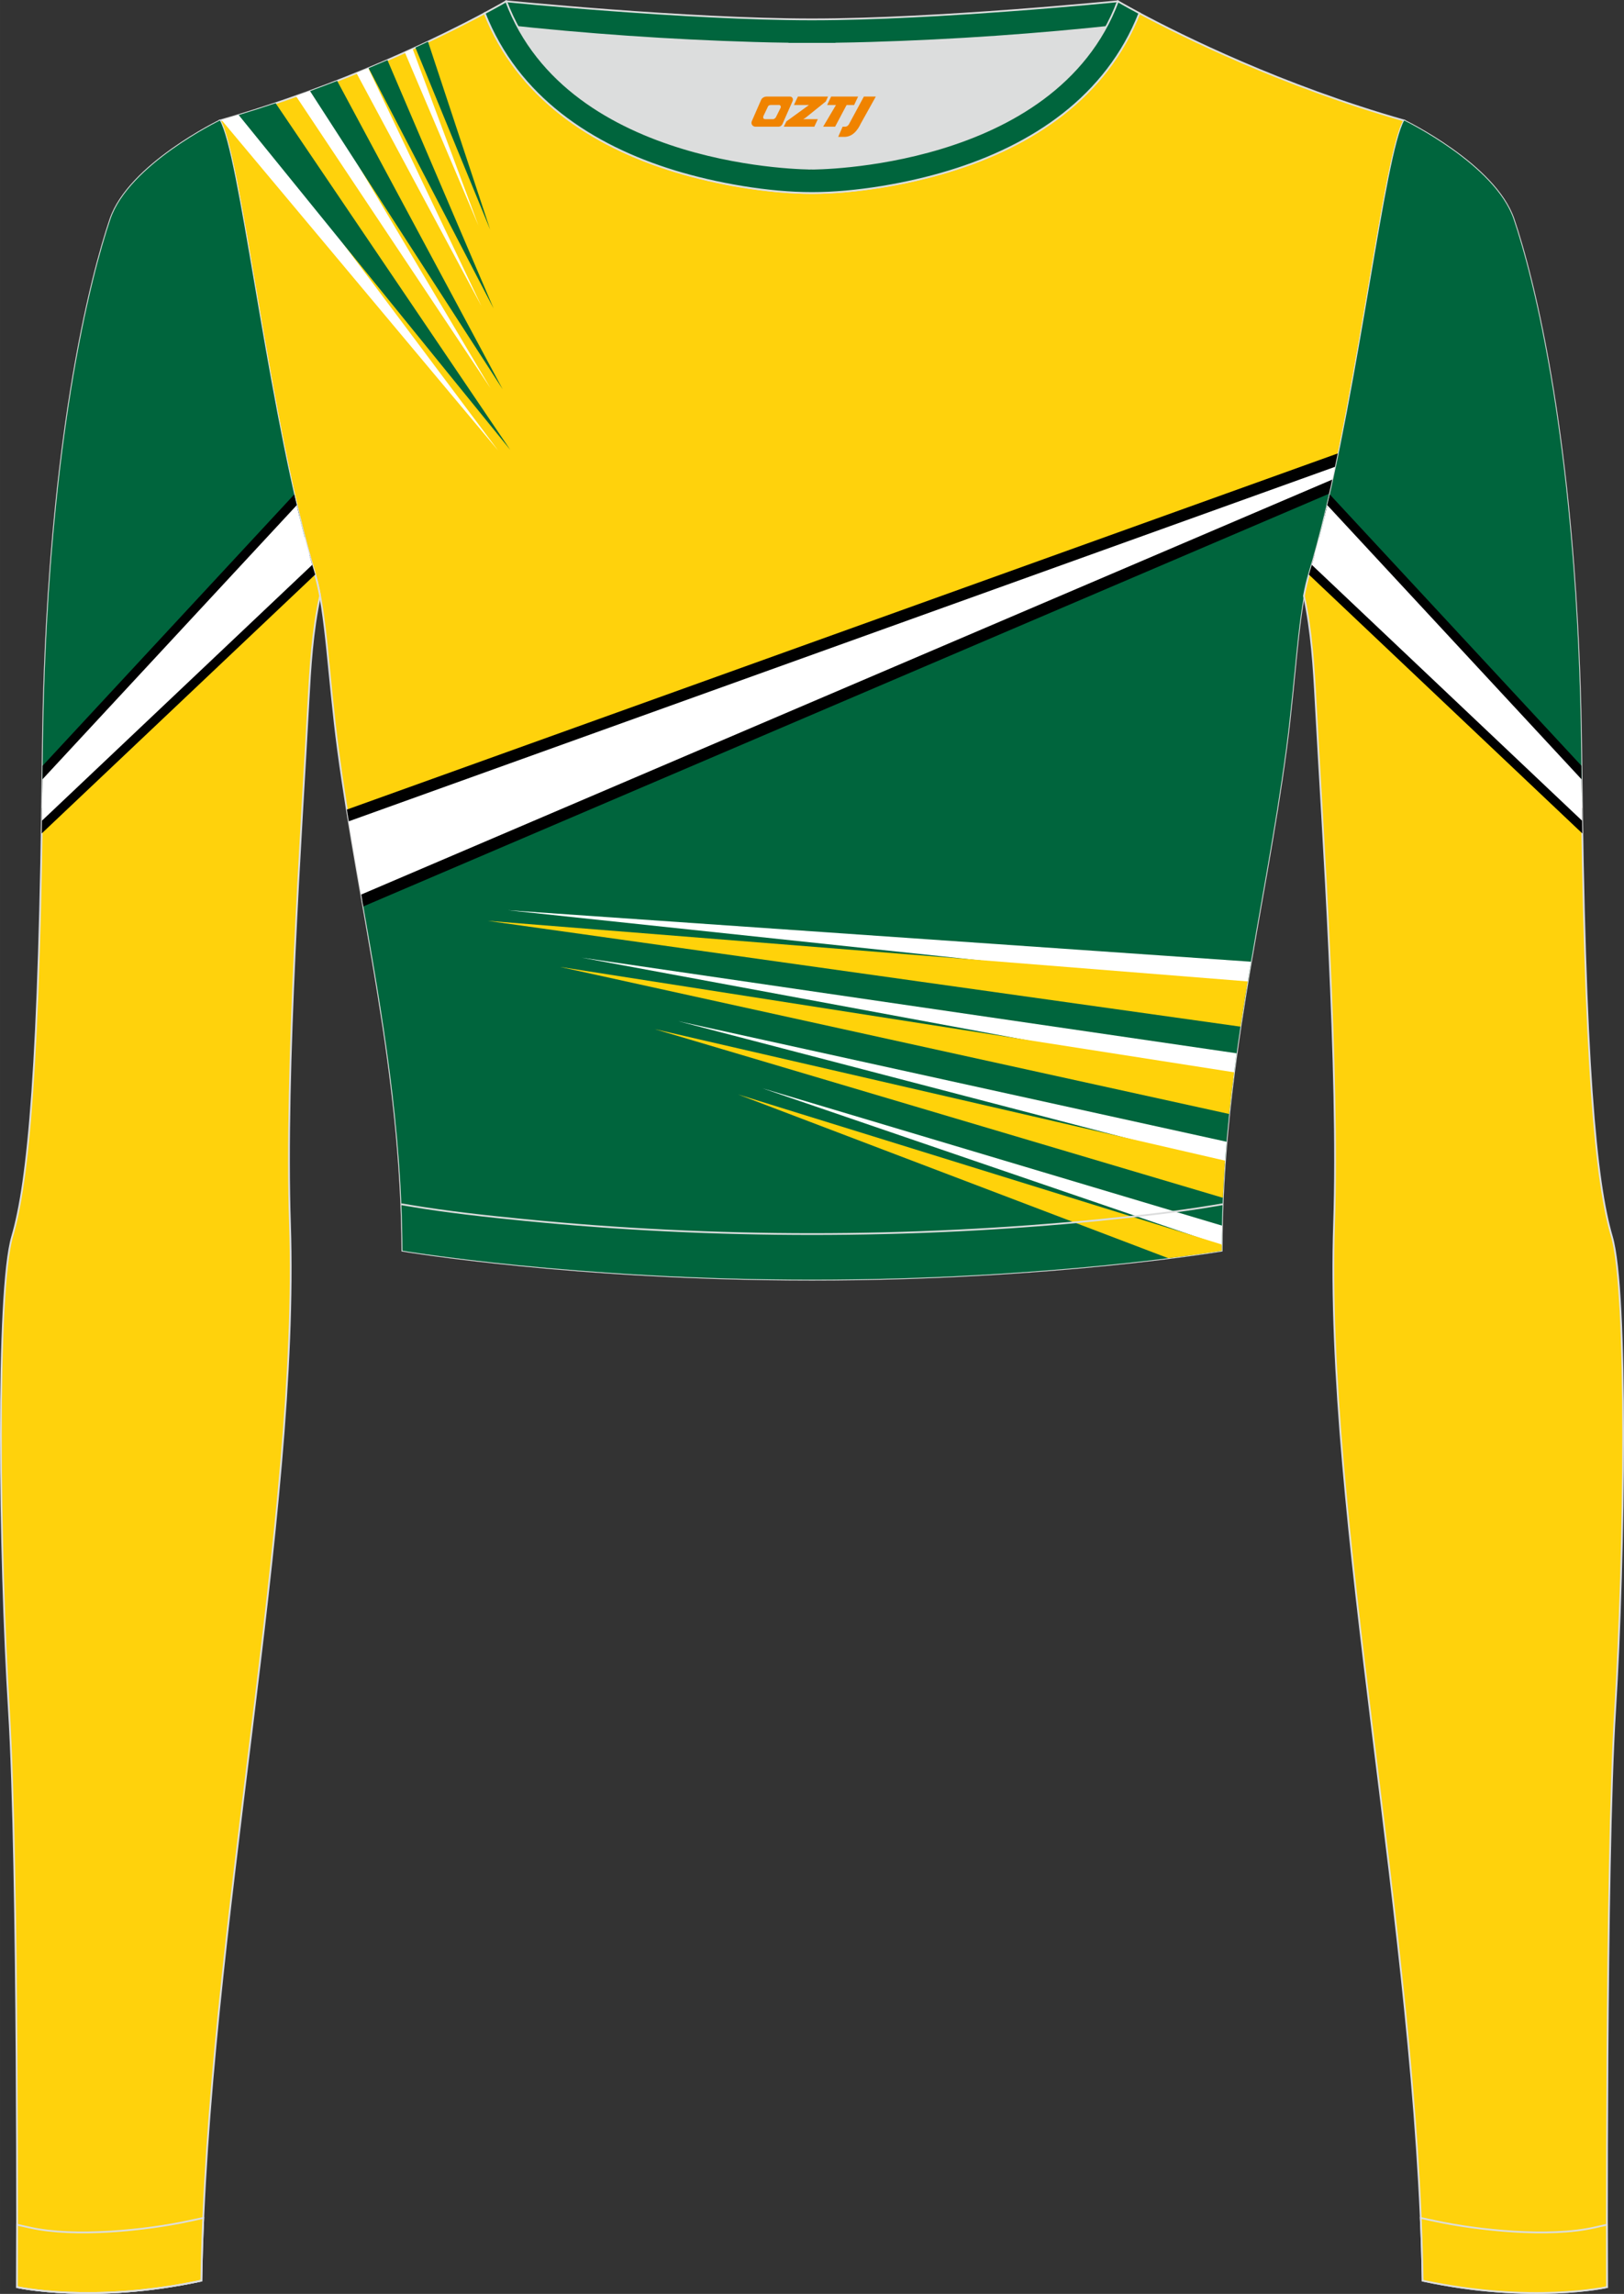 <?xml version="1.0" encoding="utf-8"?>
<!-- Generator: Adobe Illustrator 24.0.1, SVG Export Plug-In . SVG Version: 6.00 Build 0)  -->
<svg xmlns="http://www.w3.org/2000/svg" xmlns:xlink="http://www.w3.org/1999/xlink" version="1.1" id="图层_1" x="0px" y="0px" width="367.03px" height="518.23px" viewBox="0 0 367.02 518.22" enable-background="new 0 0 367.02 518.22" xml:space="preserve">
<rect x="0" y="0" width="367.02" height="518.22" fill="#333333" stroke="none"/>
<g>
	<path fill-rule="evenodd" clip-rule="evenodd" fill="#DCDDDD" d="M113.76,2.85c0,0,45.04,4.28,69.79,4.28s70.34-3.09,70.34-3.09   S241.33,40.8,183.46,40.8C125.59,40.79,113.76,2.85,113.76,2.85z"/>
	
		<path fill-rule="evenodd" clip-rule="evenodd" fill="#00653D" stroke="#DCDDDD" stroke-width="0.4" stroke-miterlimit="22.926" d="   M258.74,5.16l-5.47,0.6c-18.61,2.04-37.83,3.37-56.53,3.92c-2.57,0.08-5.14,0.13-7.72,0.17v0.04h-11.01V9.85   c-2.57-0.03-5.14-0.09-7.72-0.17c-18.7-0.55-37.91-1.88-56.53-3.92l-5.47-0.6l6.07-4.87c0,0,40.87,4.09,69.14,4.09   s69.11-4.09,69.11-4.09L258.74,5.16z"/>
	
		<path fill-rule="evenodd" clip-rule="evenodd" fill="#FFD20C" stroke="#DCDDDD" stroke-width="0.4" stroke-miterlimit="22.926" d="   M109.53,2.99C100,8.09,77.36,19.36,49.69,27.23c4.75,8.32,11.09,68.5,21.5,102.51c2.53,8.27,3.06,23.55,5.19,39.52   c4.92,36.95,14.4,72.23,14.55,113.28c0,0,38.98,6.55,92.58,6.55s92.58-6.55,92.58-6.55c0-40.87,9.62-76.33,14.55-113.28   c2.13-15.97,2.66-31.26,5.19-39.52c10.41-34.02,16.76-94.19,21.5-102.51c-27.67-7.87-50.31-19.14-59.84-24.24   c-7.44,18.9-24.13,29.96-42.97,35.71c-9.35,2.85-21.14,4.92-31.01,4.91c-9.87,0.01-21.66-2.05-31.01-4.91   C133.66,32.95,116.97,21.89,109.53,2.99z"/>
	<g>
		<path fill-rule="evenodd" clip-rule="evenodd" fill="#00653D" d="M300.75,110.72L81.99,204.08c4.39,25.04,8.85,50.41,8.95,78.47    c0,0,38.98,6.55,92.58,6.55s92.58-6.55,92.58-6.55c0-40.87,9.62-76.33,14.55-113.28c2.13-15.97,2.66-31.26,5.19-39.52    C297.58,124.02,299.21,117.55,300.75,110.72L300.75,110.72z M81.83,203.19l218.93-92.54l-0.01,0.07L81.99,204.08L81.83,203.19z"/>
		<path fill-rule="evenodd" clip-rule="evenodd" fill="#FFFFFF" d="M81.87,203.43l219.07-93.58c0.44-1.97,0.87-3.96,1.29-5.98    L78.6,184.21C79.63,190.62,80.75,197.02,81.87,203.43z"/>
		<path fill-rule="evenodd" clip-rule="evenodd" d="M81.64,202.08l219.66-93.83c-0.23,1.07-0.47,2.13-0.71,3.19L82.11,204.77    L81.64,202.08L81.64,202.08z M301.91,105.39c0.21-1,0.42-2.01,0.63-3.03L78.39,182.89l0.43,2.65L301.91,105.39z"/>
		<g>
			<g>
				<path fill-rule="evenodd" clip-rule="evenodd" fill="#FFFFFF" d="M281.7,223.35l-166.95-17.72l167.97,11.63      C282.37,219.28,282.03,221.31,281.7,223.35z"/>
				<path fill-rule="evenodd" clip-rule="evenodd" fill="#FFD20A" d="M280.34,231.93l-170.18-23.91l171.8,13.69      C281.4,225.1,280.86,228.51,280.34,231.93z"/>
			</g>
			<g>
				<path fill-rule="evenodd" clip-rule="evenodd" fill="#FFFFFF" d="M278.72,243.63l-147.27-27.29l148.02,21.61      C279.21,239.84,278.96,241.73,278.72,243.63z"/>
				<path fill-rule="evenodd" clip-rule="evenodd" fill="#FFD20A" d="M277.79,251.66l-151.25-33.23l152.35,23.81      C278.49,245.36,278.12,248.5,277.79,251.66z"/>
			</g>
			<g>
				<path fill-rule="evenodd" clip-rule="evenodd" fill="#FFFFFF" d="M276.8,262.9l-123.54-32.21l123.93,27.24      C277.05,259.58,276.92,261.24,276.8,262.9z"/>
				<path fill-rule="evenodd" clip-rule="evenodd" fill="#FFD20A" d="M276.36,270.59l-128.39-38.1l128.88,29.71      C276.65,264.98,276.48,267.77,276.36,270.59z"/>
			</g>
			<g>
				<path fill-rule="evenodd" clip-rule="evenodd" fill="#FFFFFF" d="M276.1,281.36l-103.84-35.52l103.9,31.04      C276.12,278.37,276.1,279.86,276.1,281.36z"/>
				<path fill-rule="evenodd" clip-rule="evenodd" fill="#FFD20A" d="M264.03,284.24l-97.22-36.99l109.29,33.89v1.41      C276.09,282.55,271.77,283.27,264.03,284.24z"/>
			</g>
		</g>
		<g>
			<g>
				<path fill-rule="evenodd" clip-rule="evenodd" fill="#FFFFFF" d="M55.43,25.52l57.13,76.23L50.07,27.12      C51.88,26.6,53.67,26.07,55.43,25.52z"/>
				<path fill-rule="evenodd" clip-rule="evenodd" fill="#00653D" d="M62.29,23.31l53.02,78.31L53.94,25.98      C56.78,25.12,59.57,24.23,62.29,23.31z"/>
			</g>
			<g>
				<path fill-rule="evenodd" clip-rule="evenodd" fill="#FFFFFF" d="M70.84,20.3l40.02,67.41L66.9,21.72      C68.23,21.25,69.55,20.78,70.84,20.3z"/>
				<path fill-rule="evenodd" clip-rule="evenodd" fill="#00653D" d="M76.2,18.26l37.4,69.68L70.07,20.58      C72.17,19.81,74.21,19.04,76.2,18.26z"/>
			</g>
			<g>
				<path fill-rule="evenodd" clip-rule="evenodd" fill="#FFFFFF" d="M83.24,15.42l25.55,53.7l-28.22-52.6      C81.47,16.15,82.36,15.78,83.24,15.42z"/>
				<path fill-rule="evenodd" clip-rule="evenodd" fill="#00653D" d="M87.56,13.57l23.99,56.12l-28.24-54.3      C84.77,14.78,86.19,14.17,87.56,13.57z"/>
			</g>
			<g>
				<path fill-rule="evenodd" clip-rule="evenodd" fill="#FFFFFF" d="M93.25,11.03l14.87,39.91L91.5,11.83      C92.09,11.56,92.67,11.3,93.25,11.03z"/>
				<path fill-rule="evenodd" clip-rule="evenodd" fill="#00653D" d="M96.73,9.41l14.04,42.45L93.88,10.74      C94.86,10.29,95.81,9.85,96.73,9.41z"/>
			</g>
		</g>
	</g>
	
		<path fill-rule="evenodd" clip-rule="evenodd" fill="#FFD20C" stroke="#DCDDDD" stroke-width="0.4" stroke-miterlimit="22.926" d="   M317.33,27.23c0,0,20.56,9.93,24.74,22.3c4.19,12.38,14.56,50.77,15.29,121.02s3.28,96.45,6.92,108.82   c3.64,12.38,2.91,71.7,0.73,107.01c-2.18,35.3-1.82,130.3-1.82,130.3s-17.11,3.82-41.67-1.46c-1.26-78.2-22.24-172.66-20.02-238.76   c1.17-34.86-2.6-88.69-4.18-118.11c-0.4-7.41-0.88-15.82-2.63-23.72c0.34-1.82,0.72-3.46,1.15-4.89   C306.24,95.73,312.58,35.55,317.33,27.23z"/>
	<g>
		<path fill-rule="evenodd" clip-rule="evenodd" fill="#00653D" d="M357.49,181.09l-59.31-59.69c9.04-34.69,14.78-86.5,19.16-94.18    c0,0,20.56,9.93,24.74,22.3c4.19,12.38,14.56,50.77,15.29,121.02C357.4,174.18,357.44,177.69,357.49,181.09z"/>
		<path fill-rule="evenodd" clip-rule="evenodd" d="M300.53,111.7l56.86,61.28l0.07,6.13l-58.07-62.58    C299.78,114.95,300.15,113.34,300.53,111.7L300.53,111.7z M357.6,188.28c-0.03-1.88-0.06-3.79-0.09-5.74l-60.41-57.16    c-0.42,1.49-0.84,2.95-1.27,4.36l-0.02,0.07L357.6,188.28z"/>
		<path fill-rule="evenodd" clip-rule="evenodd" fill="#FFFFFF" d="M299.97,114.13l57.45,61.92c0.04,3.22,0.08,6.34,0.13,9.36    l-61.09-57.81C297.69,123.42,298.86,118.88,299.97,114.13z"/>
	</g>
	
		<path fill-rule="evenodd" clip-rule="evenodd" fill="#FFD20C" stroke="#DCDDDD" stroke-width="0.4" stroke-miterlimit="22.926" d="   M49.69,27.23c0,0-20.56,9.93-24.74,22.3S10.39,100.3,9.66,170.55C8.94,240.79,6.39,267,2.75,279.37s-2.91,71.7-0.73,107.01   c2.18,35.3,1.82,130.3,1.82,130.3s17.11,3.82,41.67-1.46c1.26-78.2,22.24-172.66,20.02-238.76c-1.17-34.86,2.6-88.69,4.18-118.11   c0.4-7.41,0.88-15.82,2.63-23.72c-0.34-1.82-0.72-3.46-1.15-4.89C60.79,95.73,54.44,35.55,49.69,27.23z"/>
	<g>
		<path fill-rule="evenodd" clip-rule="evenodd" fill="#00653D" d="M9.54,181.09l59.31-59.69c-9.04-34.69-14.78-86.5-19.16-94.18    c0,0-20.56,9.93-24.74,22.3C20.77,61.9,10.39,100.3,9.66,170.55C9.63,174.18,9.58,177.69,9.54,181.09z"/>
		<path fill-rule="evenodd" clip-rule="evenodd" d="M67.63,116.54L9.56,179.12l0.07-6.13L66.5,111.7    C66.87,113.34,67.25,114.95,67.63,116.54L67.63,116.54z M9.52,182.54c-0.03,1.95-0.06,3.86-0.09,5.74l61.79-58.47l-0.02-0.07    c-0.43-1.41-0.85-2.87-1.27-4.36L9.52,182.54z"/>
		<path fill-rule="evenodd" clip-rule="evenodd" fill="#FFFFFF" d="M67.06,114.13L9.6,176.05c-0.04,3.22-0.08,6.34-0.13,9.36    l61.09-57.81C69.34,123.42,68.17,118.88,67.06,114.13z"/>
	</g>
	
		<path fill-rule="evenodd" clip-rule="evenodd" fill="#FFD20C" stroke="#DCDDDD" stroke-width="0.4" stroke-miterlimit="22.926" d="   M3.86,502.59c0,8.69-0.02,14.09-0.02,14.09s17.11,3.82,41.67-1.46c0.07-4.67,0.22-9.39,0.43-14.16l-3.32,0.71   c-9.81,2.11-25.74,3.72-35.8,1.48L3.86,502.59z"/>
	<path fill="none" stroke="#DCDDDD" stroke-width="0.4" stroke-miterlimit="22.926" d="M3.84,516.68c0,0,17.11,3.82,41.67-1.46"/>
	
		<path fill-rule="evenodd" clip-rule="evenodd" fill="#00653D" stroke="#DCDDDD" stroke-width="0.4" stroke-miterlimit="22.926" d="   M114.39,0.29c0,0-1.72,1.01-4.86,2.69c7.44,18.9,24.13,29.96,42.97,35.71c9.36,2.85,21.14,4.92,31.02,4.91   c9.87,0.01,21.66-2.05,31.01-4.91c18.84-5.75,35.53-16.81,42.97-35.71c-3.14-1.68-4.86-2.69-4.86-2.69   c-14.32,38.03-69.13,37.81-69.13,37.81S128.71,38.33,114.39,0.29z"/>
	<path fill="none" stroke="#DCDDDD" stroke-width="0.4" stroke-miterlimit="22.926" d="M276.3,272.05l-1.93,0.33   c-8.4,1.42-17.16,2.36-25.63,3.21c-21.64,2.15-43.49,3.2-65.23,3.2c-21.73,0-43.55-1.05-65.17-3.2   c-8.49-0.84-17.27-1.79-25.69-3.21l-1.96-0.33"/>
	
		<path fill-rule="evenodd" clip-rule="evenodd" fill="#FFD20C" stroke="#DCDDDD" stroke-width="0.4" stroke-miterlimit="22.926" d="   M363.16,502.59c0,8.69,0.02,14.09,0.02,14.09s-17.11,3.82-41.67-1.46c-0.07-4.67-0.22-9.39-0.43-14.16l3.32,0.71   c9.81,2.11,25.74,3.72,35.8,1.48L363.16,502.59z"/>
	
</g>
<g>
	<path fill="#F08300" d="M195.23,21.82l-3.4,6.3c-0.2,0.3-0.5,0.5-0.8,0.5h-0.6l-1,2.3h1.2c2,0.1,3.2-1.5,3.9-3L197.93,21.82h-2.5L195.23,21.82z"/>
	<polygon fill="#F08300" points="188.03,21.82 ,193.93,21.82 ,193.03,23.72 ,191.33,23.72 ,188.73,28.62 ,186.03,28.62 ,188.93,23.72 ,186.93,23.72 ,187.83,21.82"/>
	<polygon fill="#F08300" points="182.03,26.92 ,181.53,26.92 ,182.03,26.62 ,186.63,22.92 ,187.13,21.82 ,180.33,21.82 ,180.03,22.42 ,179.43,23.72 ,182.23,23.72 ,182.83,23.72 ,177.73,27.42    ,177.13,28.62 ,183.73,28.62 ,184.03,28.62 ,184.83,26.92"/>
	<path fill="#F08300" d="M178.53,21.82H173.23C172.73,21.82,172.23,22.12,172.03,22.52L169.93,27.32C169.63,27.92,170.03,28.62,170.73,28.62h5.2c0.4,0,0.7-0.2,0.9-0.6L179.13,22.82C179.33,22.32,179.03,21.82,178.53,21.82z M176.43,24.32L175.33,26.52C175.13,26.82,174.83,26.92,174.73,26.92l-1.8,0C172.73,26.92,172.33,26.82,172.53,26.22l1-2.1c0.1-0.3,0.4-0.4,0.7-0.4h1.9   C176.33,23.72,176.53,24.02,176.43,24.32z"/>
</g>
</svg>